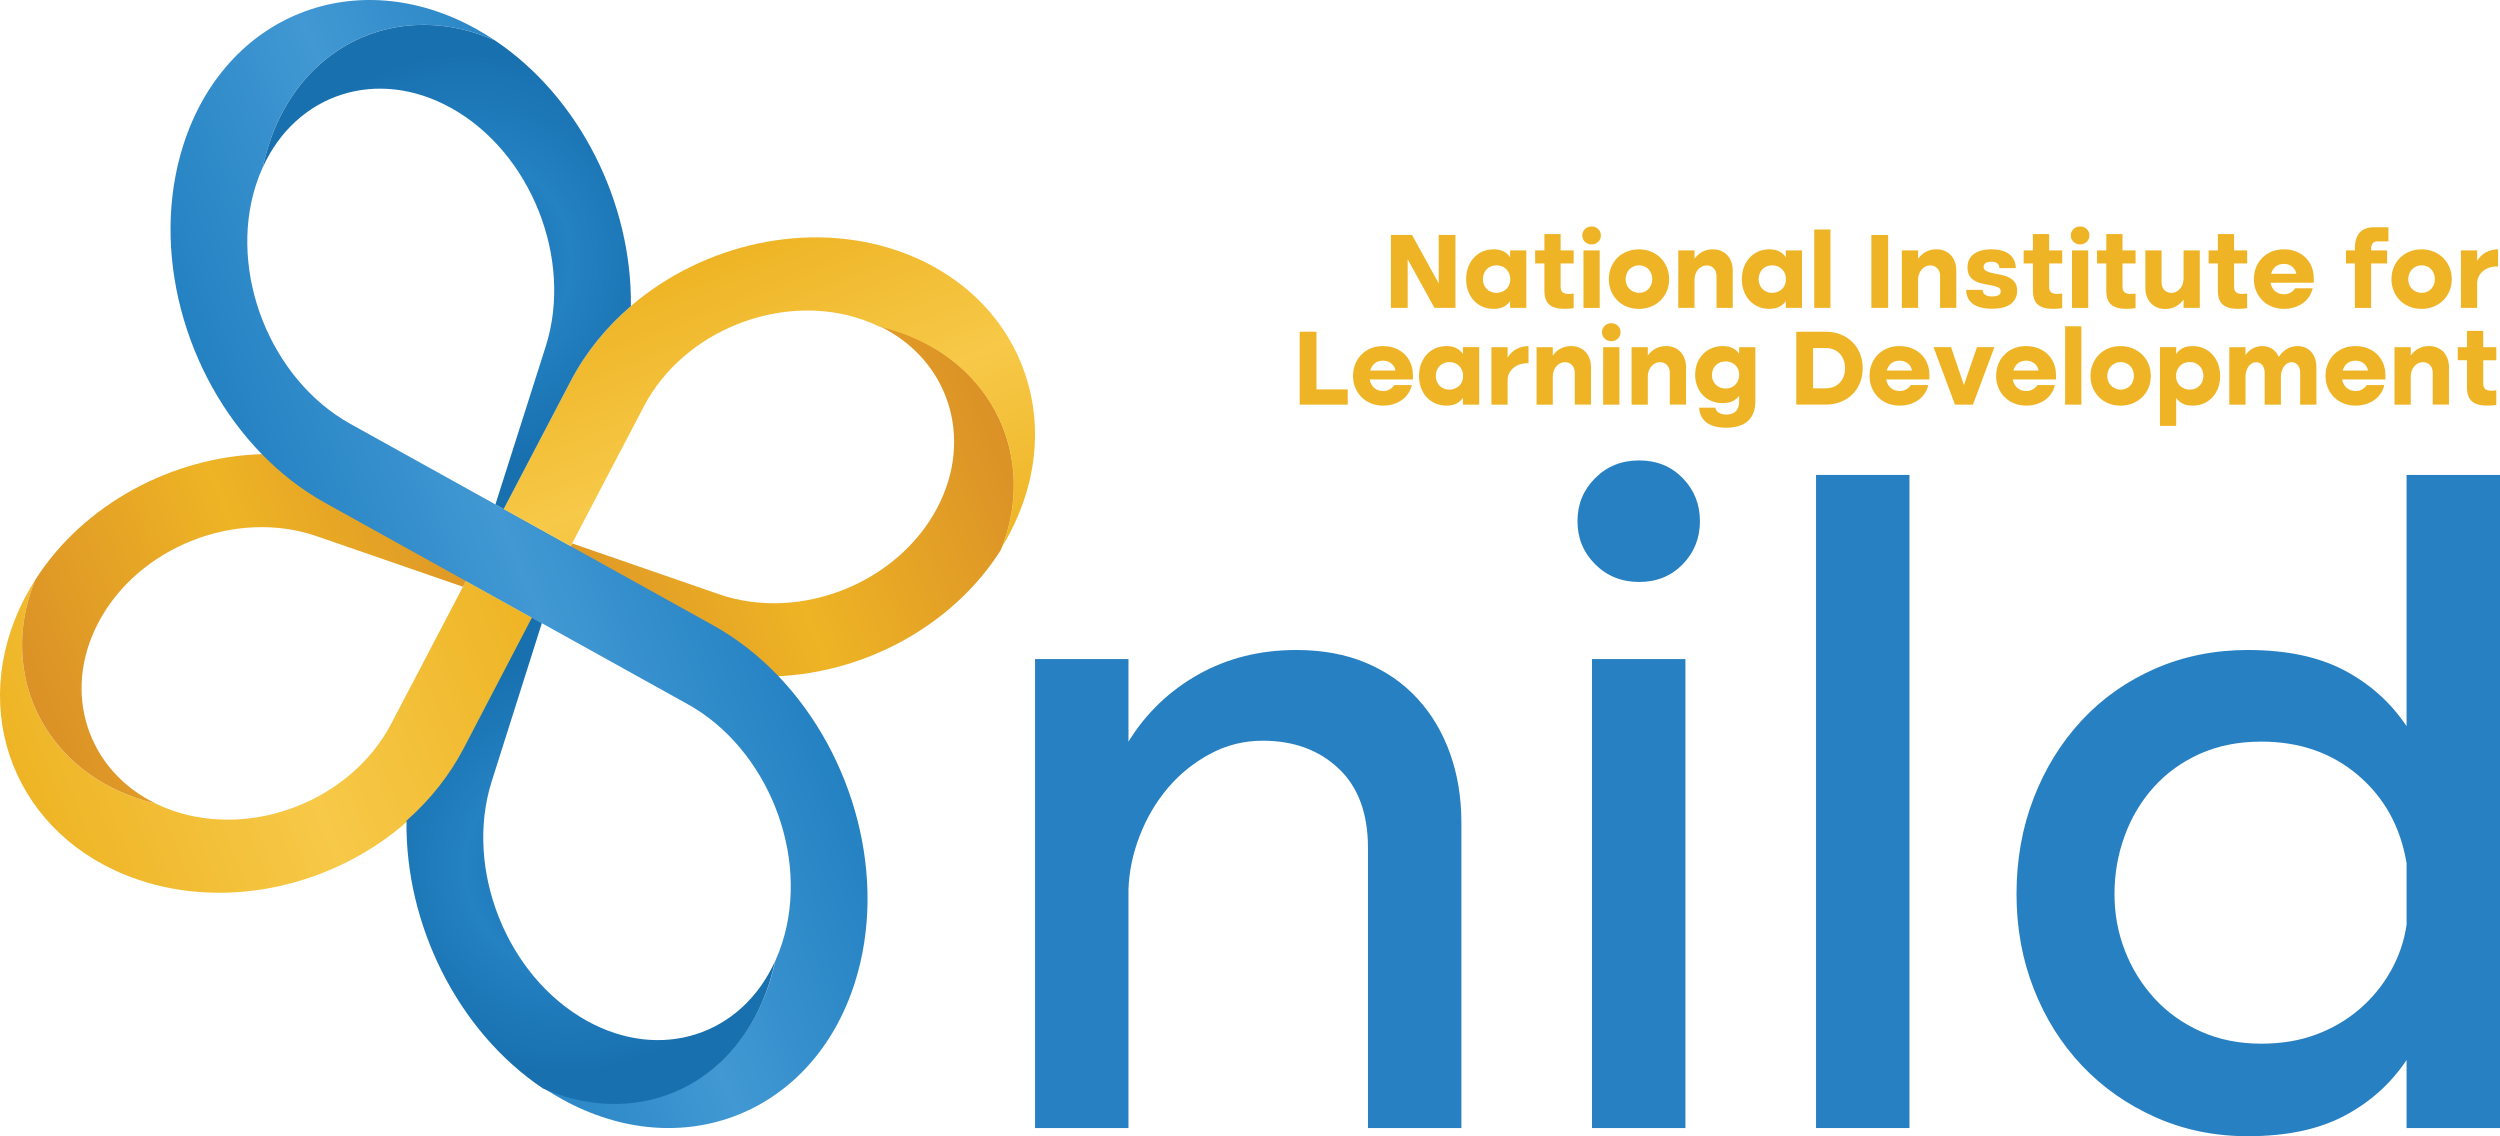 <svg xmlns="http://www.w3.org/2000/svg" xmlns:xlink="http://www.w3.org/1999/xlink" id="uuid-f920378a-4354-473d-bf9f-f4cc45c9637c" data-name="uuid-ca20d7bf-ca2d-4b9b-9cca-e1edbe7d468d" viewBox="0 0 1653.62 751.54"><defs><style>      .uuid-df72c531-667d-4499-8b6f-79cbe716153e {        fill: url(#uuid-ec5bdfa1-2a01-4028-959a-fded50dfe400);      }      .uuid-a747e835-46b8-4608-9cca-8b1cc7e49f22 {        fill: url(#uuid-88ae7887-4486-4e3b-afd1-4a0753294d24);      }      .uuid-a2ac9fad-31c2-4964-9efe-b4d9bc78c09d {        fill: url(#uuid-500f6683-bbc6-44dd-a4c0-487400c52566);      }      .uuid-5026d746-2d89-4dc9-b636-a0d1a58c2ef6 {        fill: url(#uuid-017efacf-a745-45ed-b9aa-e6b435757203);      }      .uuid-b28d11db-1c93-4e2d-83e9-7009e868d3e7 {        fill: #2780c2;      }      .uuid-486154e3-92a6-486d-a086-794175350ff2 {        fill: url(#uuid-e47549ff-cb81-47c4-867a-1e5b5d2d4201);      }      .uuid-c6e5fc2e-fee2-4120-959c-43974e1ae482 {        fill: url(#uuid-ac2c65ab-a3b7-4413-819f-79a6e97622da);      }      .uuid-001273cb-b4f1-4863-a5d5-1e40a7fa3ed4 {        fill: url(#uuid-42242b07-b51b-4794-b857-e55e5e99c2fd);      }      .uuid-f2b923aa-b9f6-4bfe-9323-c8cd51b1e0b1 {        fill: #efb425;      }      .uuid-ae8ed9f7-ca2b-4827-a962-ce39d238fe35 {        fill: url(#uuid-21ad2a3f-c073-4848-8afd-8a4d81853d50);      }      .uuid-04052dfb-0bff-4517-8abd-ca91ebdd48f8 {        fill: url(#uuid-047341c1-55f7-4e09-a5ff-b0a8877b048a);      }      .uuid-955f4c77-75ec-4627-9bc8-590c79475f94 {        fill: url(#uuid-8bd7709a-47c7-4c41-b6d6-7cfecc32a2e9);      }    </style><linearGradient id="uuid-017efacf-a745-45ed-b9aa-e6b435757203" x1="-4.67" y1="510.43" x2="350.73" y2="510.43" gradientTransform="translate(207.51 994.27) rotate(-21.65) scale(1 -1)" gradientUnits="userSpaceOnUse"><stop offset="0" stop-color="#eeb425"></stop><stop offset=".5" stop-color="#f7c948"></stop><stop offset="1" stop-color="#eeb425"></stop></linearGradient><linearGradient id="uuid-500f6683-bbc6-44dd-a4c0-487400c52566" x1="53.13" y1="633.53" x2="53.13" y2="635.58" gradientTransform="translate(207.51 994.27) rotate(-21.65) scale(1 -1)" gradientUnits="userSpaceOnUse"><stop offset="0" stop-color="#eeb425"></stop><stop offset=".5" stop-color="#f7c948"></stop><stop offset="1" stop-color="#eeb425"></stop></linearGradient><linearGradient id="uuid-21ad2a3f-c073-4848-8afd-8a4d81853d50" x1="355.06" y1="490.56" x2="355.06" y2="564.85" gradientTransform="translate(207.51 994.27) rotate(-21.65) scale(1 -1)" gradientUnits="userSpaceOnUse"><stop offset="0" stop-color="#eeb425"></stop><stop offset=".5" stop-color="#f7c948"></stop><stop offset="1" stop-color="#eeb425"></stop></linearGradient><linearGradient id="uuid-ec5bdfa1-2a01-4028-959a-fded50dfe400" x1="665.94" y1="418.38" x2="665.94" y2="576.89" gradientTransform="translate(207.51 994.27) rotate(-21.65) scale(1 -1)" gradientUnits="userSpaceOnUse"><stop offset="0" stop-color="#eeb425"></stop><stop offset=".5" stop-color="#f7c948"></stop><stop offset="1" stop-color="#eeb425"></stop></linearGradient><linearGradient id="uuid-88ae7887-4486-4e3b-afd1-4a0753294d24" x1="22.72" y1="568.58" x2="354.22" y2="568.58" gradientTransform="translate(207.51 994.27) rotate(-21.65) scale(1 -1)" gradientUnits="userSpaceOnUse"><stop offset="0" stop-color="#db9126"></stop><stop offset=".5" stop-color="#eeb425"></stop><stop offset="1" stop-color="#db9126"></stop></linearGradient><linearGradient id="uuid-42242b07-b51b-4794-b857-e55e5e99c2fd" x1="354.23" y1="485.26" x2="686.16" y2="485.26" gradientTransform="translate(207.51 994.27) rotate(-21.65) scale(1 -1)" gradientUnits="userSpaceOnUse"><stop offset="0" stop-color="#db9126"></stop><stop offset=".5" stop-color="#eeb425"></stop><stop offset="1" stop-color="#db9126"></stop></linearGradient><linearGradient id="uuid-047341c1-55f7-4e09-a5ff-b0a8877b048a" x1="208.08" y1="527.27" x2="502.73" y2="527.27" gradientTransform="translate(207.51 994.27) rotate(-21.65) scale(1 -1)" gradientUnits="userSpaceOnUse"><stop offset="0" stop-color="#2481c2"></stop><stop offset=".5" stop-color="#4198d3"></stop><stop offset="1" stop-color="#2481c2"></stop></linearGradient><linearGradient id="uuid-e47549ff-cb81-47c4-867a-1e5b5d2d4201" x1="536.26" y1="420.28" x2="536.26" y2="668.69" gradientTransform="translate(207.51 994.27) rotate(-21.65) scale(1 -1)" gradientUnits="userSpaceOnUse"><stop offset="0" stop-color="#eeb425"></stop><stop offset=".5" stop-color="#f7c948"></stop><stop offset="1" stop-color="#eeb425"></stop></linearGradient><radialGradient id="uuid-ac2c65ab-a3b7-4413-819f-79a6e97622da" cx="398.67" cy="727.11" fx="398.67" fy="727.11" r="136.32" gradientTransform="translate(207.51 994.27) rotate(-21.65) scale(1 -1)" gradientUnits="userSpaceOnUse"><stop offset="0" stop-color="#1870af"></stop><stop offset=".5" stop-color="#2481c2"></stop><stop offset="1" stop-color="#1870af"></stop></radialGradient><radialGradient id="uuid-8bd7709a-47c7-4c41-b6d6-7cfecc32a2e9" cx="311.78" cy="327.49" fx="311.78" fy="327.49" r="136.61" gradientTransform="translate(206.65 992.13) rotate(-21.65) scale(1 -1)" gradientUnits="userSpaceOnUse"><stop offset="0" stop-color="#1870af"></stop><stop offset=".5" stop-color="#2481c2"></stop><stop offset="1" stop-color="#1870af"></stop></radialGradient></defs><g><g><path class="uuid-5026d746-2d89-4dc9-b636-a0d1a58c2ef6" d="m352.51,408.92l-.28.53-45.13,86.16c-9.57,18.28-22.57,34.39-37.93,47.9-47.69,42.02-118.06,58.99-178.66,38.06-80.11-27.67-113.29-111.27-73.96-186.34,2.08-3.98,4.33-7.85,6.73-11.62-.35.86-.69,1.73-1.02,2.59-22.46,58.79,5.78,120.2,67.8,141.63,4.34,1.5,8.74,2.76,13.17,3.81,3.51,1.71,7.2,3.22,11.04,4.56,53.41,18.44,118.17-7.27,144.4-57.31l47.54-90.77,2-3.78,44.3,24.59h0Z"></path><path class="uuid-a2ac9fad-31c2-4964-9efe-b4d9bc78c09d" d="m23.28,383.6s0-.01.02-.03c-.35.87-.7,1.74-1.04,2.62.33-.86.67-1.73,1.02-2.59Z"></path><polygon class="uuid-ae8ed9f7-ca2b-4827-a962-ce39d238fe35" points="375.6 360.25 377.45 361.28 352.51 408.92 308.21 384.32 329.99 342.72 333.15 336.68 333.16 336.68 362.11 352.75 375.6 360.25"></polygon><path class="uuid-df72c531-667d-4499-8b6f-79cbe716153e" d="m663.01,361.3c-.54.9-1.1,1.8-1.67,2.7,24.29-59.51-3.73-122.32-66.49-144.15.08.02.17.05.26.08,61.94,21.4,90.18,82.64,67.9,141.37h0Z"></path></g><path class="uuid-a747e835-46b8-4608-9cca-8b1cc7e49f22" d="m329.99,342.72l-21.79,41.59-1.98,3.79-96.85-33.46c-53.4-18.44-118.17,7.27-144.38,57.3-24.33,46.45-7.04,97.79,38.26,119.68-4.44-1.05-8.84-2.31-13.17-3.81C28.04,506.39-.2,444.98,22.26,386.19c.33-.86.67-1.73,1.02-2.59.23-.57.24-.58.02-.03h0c31.94-50.17,90.67-81.37,149.92-83.18,15.8-.49,31.64,1.11,47.01,5.01,4.34,1.11,8.64,2.39,12.91,3.86l96.85,33.46Z"></path><path class="uuid-001273cb-b4f1-4863-a5d5-1e40a7fa3ed4" d="m662.94,361.23c-.36.96-.74,1.92-1.13,2.88-31.44,49.44-88.86,80.49-147.2,83.2h0c-16.79.79-33.66-.78-50-4.94-4.34-1.11-8.65-2.39-12.92-3.88l-97-33.56,22.79-43.55,1.01-1.93,97,33.57c53.49,18.51,118.35-7.23,144.58-57.38,24.34-46.53,7.01-97.99-38.36-119.94,4.34,1.02,8.61,2.26,12.83,3.7.04,0,.06.02.1.04.08.02.17.05.26.08,62.04,21.47,90.34,82.86,68.05,141.71h-.01Z"></path><path class="uuid-04052dfb-0bff-4517-8abd-ca91ebdd48f8" d="m565.4,650.09c-27.52,86.44-114.44,120.94-193.75,76.9-3.23-1.8-6.39-3.69-9.51-5.68-.94-.61-1.88-1.22-2.82-1.84,62.83,27.47,128.18-1.93,149.8-69.86.31-.97.6-1.95.89-2.94,1.11-3.73,2.07-7.49,2.87-11.29,1.72-3.77,3.24-7.74,4.56-11.89,18.36-57.63-9.73-128.39-62.61-157.74l-102.34-56.82-44.3-24.59h-.01l-93.05-51.67c-15.47-8.59-29.52-19.55-41.93-32.26-51.16-52.45-74.13-134.78-51.98-204.35C148.77,9.61,235.68-24.88,314.99,19.15c4.2,2.35,8.3,4.85,12.29,7.52q2.66,1.78.03.02c-.91-.4-1.83-.79-2.76-1.18-1.84-.76-3.68-1.47-5.53-2.12-.93-.33-1.85-.65-2.77-.96-1.28-.43-2.55-.83-3.83-1.19-.57-.18-1.14-.34-1.69-.49-.8-.23-1.6-.45-2.4-.65-.66-.17-1.32-.34-1.98-.49-.24-.06-.48-.11-.7-.16-.56-.13-1.13-.26-1.68-.38-.66-.15-1.32-.29-1.98-.41-.67-.14-1.35-.27-2.03-.39-.84-.16-1.67-.31-2.51-.44-.49-.07-1-.15-1.49-.21-.44-.07-.87-.14-1.3-.19-.4-.06-.8-.1-1.2-.15-.51-.07-1.02-.12-1.52-.18-.44-.05-.89-.09-1.32-.13-.46-.05-.93-.09-1.38-.12-.53-.06-1.05-.1-1.57-.12-.22-.03-.44-.04-.66-.05-.76-.05-1.52-.1-2.28-.12-.12-.02-.24-.02-.35-.02-.63-.03-1.24-.04-1.86-.06-.36,0-.72-.02-1.06-.02-.61,0-1.2-.02-1.8,0-.22,0-.44,0-.65.01-.64,0-1.25.01-1.87.03-.3,0-.59,0-.88.03-.58.02-1.17.04-1.74.08-.29,0-.57.02-.85.05-.53.03-1.04.06-1.56.1-.43.03-.87.06-1.29.11-.48.03-.95.08-1.42.13-.38.03-.77.07-1.15.12-.43.04-.85.09-1.27.15-.51.06-1.01.13-1.52.21-.36.05-.71.1-1.07.15-.4.06-.79.12-1.18.19-.55.09-1.09.18-1.63.27-.16.03-.32.06-.47.09-.66.12-1.32.25-1.98.39-.75.15-1.49.31-2.23.49-.52.11-1.03.23-1.54.37-.42.09-.82.2-1.24.31-.73.18-1.47.39-2.2.59-.68.18-1.34.38-2.01.59-.41.12-.82.25-1.22.38-1.42.44-2.82.92-4.21,1.43-1.49.56-2.98,1.14-4.45,1.75-.43.18-.86.37-1.29.57-.26.1-.5.22-.76.33-2.49,1.12-4.96,2.34-7.36,3.66-.46.26-.91.5-1.36.77-.59.33-1.18.67-1.76,1.02-2.97,1.77-5.86,3.7-8.67,5.79-.76.57-1.52,1.15-2.28,1.74-.82.64-1.63,1.3-2.44,1.97-.75.63-1.5,1.27-2.24,1.92,0,.02-.04.04-.05.05-.75.65-1.48,1.33-2.22,2.01,0,0-.02.03-.03.03-.74.69-1.47,1.39-2.19,2.11-.37.37-.73.73-1.09,1.1-.71.73-1.42,1.48-2.12,2.23-.58.63-1.15,1.27-1.73,1.91-.54.61-1.08,1.24-1.61,1.86-.54.62-1.06,1.26-1.58,1.91-.38.47-.76.95-1.14,1.43-.17.21-.32.41-.48.63-.49.61-.96,1.24-1.43,1.88-1.79,2.41-3.49,4.92-5.11,7.53-.29.45-.57.9-.84,1.37-.66,1.07-1.29,2.16-1.92,3.27-.37.65-.74,1.31-1.1,1.97-1.32,2.45-2.57,4.96-3.75,7.55-.37.8-.74,1.62-1.09,2.43-.35.78-.68,1.57-1,2.38-.32.78-.64,1.58-.96,2.38-.06.15-.13.31-.18.47-.25.65-.49,1.3-.74,1.96-.7,1.9-1.37,3.85-2,5.82-.74,2.34-1.43,4.7-2.06,7.07-.31,1.19-.62,2.38-.9,3.57s-.56,2.38-.8,3.59c-1.72,3.78-3.24,7.75-4.57,11.91-18.35,57.62,9.73,128.37,62.6,157.73l101.37,56.28,28.95,16.07,13.5,7.5,1.85,1.03.5.28,93.55,51.93c16.07,8.92,30.62,20.4,43.37,33.74h0c50.15,52.51,72.47,133.94,50.53,202.85h0Z"></path><path class="uuid-486154e3-92a6-486d-a086-794175350ff2" d="m668.08,352.33c-1.59,3.05-3.28,6.04-5.07,8.96,22.28-58.73-5.96-119.97-67.9-141.37-.09-.03-.17-.06-.26-.08-.04-.02-.06-.03-.1-.04-.06-.03-.13-.05-.18-.07-4.34-1.5-8.74-2.76-13.17-3.81-3.5-1.7-7.2-3.22-11.04-4.55-53.41-18.45-118.18,7.26-144.4,57.31l-48.5,92.59-1.85-1.03-13.5-7.5-28.94-16.08,44.37-84.73c9.95-19,23.61-35.66,39.75-49.5,47.65-40.85,117.01-57.13,176.83-36.46,80.11,27.67,113.29,111.27,73.96,186.34v.02Z"></path><path class="uuid-c6e5fc2e-fee2-4120-959c-43974e1ae482" d="m417.29,202.46c-16.15,13.83-29.8,30.49-39.75,49.5l-44.37,84.73h0l-5.48-3.05,33.28-104.5c18.35-57.62-9.74-128.38-62.6-157.73-49.07-27.24-102.5-9.4-124.6,39.36.26-1.2.52-2.4.8-3.59.28-1.2.58-2.38.9-3.57.63-2.37,1.32-4.73,2.06-7.07.63-1.97,1.3-3.91,2-5.82.25-.66.49-1.31.74-1.96.05-.16.12-.32.18-.47.32-.8.64-1.6.96-2.38.33-.81.66-1.6,1-2.38.35-.82.72-1.63,1.09-2.43,1.18-2.59,2.43-5.1,3.75-7.55.36-.66.72-1.32,1.1-1.97.63-1.11,1.26-2.2,1.92-3.27.28-.47.56-.92.84-1.37,1.62-2.61,3.33-5.12,5.11-7.53.47-.64.94-1.27,1.43-1.88.16-.22.31-.43.48-.63.38-.48.76-.96,1.14-1.43.52-.65,1.04-1.28,1.58-1.91.53-.63,1.06-1.25,1.61-1.86.57-.65,1.15-1.28,1.73-1.91.7-.75,1.41-1.49,2.12-2.23.36-.37.72-.73,1.09-1.1.72-.71,1.45-1.41,2.19-2.11,0,0,.02-.02.03-.03.73-.68,1.47-1.35,2.22-2.01,0-.02.04-.04.05-.05.74-.65,1.49-1.29,2.24-1.92.8-.66,1.61-1.33,2.44-1.97.76-.59,1.51-1.17,2.28-1.74,2.81-2.08,5.7-4.02,8.67-5.79.58-.35,1.17-.69,1.76-1.02.45-.27.91-.51,1.36-.77,2.4-1.32,4.86-2.54,7.36-3.66.25-.12.51-.23.76-.33.43-.19.86-.38,1.29-.57,1.47-.61,2.96-1.2,4.45-1.75,1.39-.51,2.79-.99,4.21-1.43.4-.13.8-.25,1.22-.38.67-.21,1.34-.41,2.01-.59.73-.2,1.46-.41,2.2-.59.42-.11.83-.22,1.24-.31.51-.14,1.02-.25,1.54-.37.74-.17,1.48-.34,2.23-.49.65-.14,1.32-.26,1.98-.39.15-.03.31-.06.47-.09.54-.1,1.09-.18,1.63-.27.39-.07.79-.13,1.18-.19.35-.05.71-.11,1.07-.15.51-.07,1.01-.14,1.52-.21.42-.06.84-.11,1.27-.15.38-.05.76-.09,1.15-.12.47-.06.94-.1,1.42-.13.42-.05.85-.08,1.29-.11.52-.05,1.03-.08,1.56-.1.28-.03.56-.04.85-.05.58-.04,1.16-.06,1.74-.08.29-.02.58-.03.88-.03.62-.02,1.23-.04,1.87-.03.21,0,.44-.01.65-.01.6-.01,1.19,0,1.8,0,.35,0,.7.01,1.06.02.62.01,1.24.03,1.86.06.12,0,.23,0,.35.02.76.02,1.52.06,2.28.12.22,0,.44.02.66.05.52.02,1.05.06,1.57.12.46.03.92.07,1.38.12.44.04.88.08,1.32.13.51.06,1.01.11,1.52.18.4.05.8.09,1.2.15.43.06.87.12,1.3.19.5.06,1,.14,1.49.21.84.13,1.67.27,2.51.44.67.11,1.34.24,2.03.39.66.12,1.32.26,1.98.41.55.11,1.12.24,1.68.38.22.05.46.11.7.16.66.16,1.32.32,1.98.49.8.2,1.6.42,2.4.65.57.15,1.13.32,1.69.49,1.27.37,2.55.76,3.83,1.19.93.3,1.85.62,2.77.96,1.85.65,3.69,1.36,5.53,2.12.91.37,1.82.76,2.73,1.15.61.26.62.27.03.02h0c56.28,37.7,90.8,107.69,89.98,175.77h-.02Z"></path><path class="uuid-955f4c77-75ec-4627-9bc8-590c79475f94" d="m512.64,635.8c-.75,3.61-1.64,7.19-2.67,10.73-.29.99-.58,1.97-.89,2.94-.05.19-.11.39-.18.59-21.23,67-84.85,96.55-146.8,71.15-1-.41-2-.84-3-1.27-56.56-38-91.22-108.62-90.21-177.12,15.34-13.53,28.33-29.67,37.89-47.99l45.06-86.34,6.57,3.66-33.19,104.75c-18.29,57.76,9.88,128.75,62.8,158.23,49.12,27.37,102.55,9.54,124.61-39.33h.01Z"></path></g><g><path class="uuid-b28d11db-1c93-4e2d-83e9-7009e868d3e7" d="m684.63,435.94h61.8v54.6c11.6-18.8,27-33.6,46.2-44.4s40.8-16.2,64.8-16.2c17.19,0,32.49,2.8,45.9,8.4,13.4,5.61,24.8,13.5,34.2,23.7,9.39,10.2,16.59,22.3,21.6,36.3,5,14.01,7.5,29.2,7.5,45.6v202.2h-61.8v-185.4c0-22.8-6.51-40.29-19.5-52.5-13-12.2-29.7-18.3-50.1-18.3-12.4,0-24,2.91-34.8,8.7-10.8,5.8-20.1,13.3-27.9,22.5-7.8,9.21-14.01,19.71-18.6,31.5-4.6,11.8-7.11,23.7-7.5,35.7v157.8h-61.8v-310.2h0Z"></path><path class="uuid-b28d11db-1c93-4e2d-83e9-7009e868d3e7" d="m1043.42,344.74c0-11.19,3.9-20.7,11.7-28.5,7.8-7.8,17.49-11.7,29.1-11.7s21.2,3.9,28.8,11.7c7.59,7.8,11.4,17.31,11.4,28.5s-3.81,20.7-11.4,28.5c-7.6,7.8-17.2,11.7-28.8,11.7s-21.3-3.9-29.1-11.7c-7.8-7.8-11.7-17.3-11.7-28.5Zm9.6,91.2h61.8v310.2h-61.8v-310.2Z"></path><path class="uuid-b28d11db-1c93-4e2d-83e9-7009e868d3e7" d="m1201.22,314.14h61.8v432h-61.8v-432Z"></path><path class="uuid-b28d11db-1c93-4e2d-83e9-7009e868d3e7" d="m1333.82,591.34c0-22.8,3.8-44,11.4-63.6,7.59-19.59,18.2-36.69,31.8-51.3,13.59-14.6,29.79-26,48.6-34.2,18.8-8.19,39.2-12.3,61.2-12.3,25.59,0,46.89,4.5,63.9,13.5,17,9,30.69,21.3,41.1,36.9v-166.2h61.8v432h-61.8v-45c-10.41,15.6-24.1,27.9-41.1,36.9-17.01,9-38.31,13.5-63.9,13.5-22,0-42.4-4.2-61.2-12.6-18.81-8.4-35.01-19.8-48.6-34.2-13.6-14.4-24.21-31.29-31.8-50.7-7.6-19.4-11.4-40.29-11.4-62.7h0Zm258-20.4c-4-24-14.7-43.4-32.1-58.2-17.4-14.79-38.7-22.2-63.9-22.2-15.21,0-28.8,2.7-40.8,8.1s-22.2,12.81-30.6,22.2c-8.4,9.4-14.8,20.2-19.2,32.4-4.41,12.21-6.6,24.9-6.6,38.1s2.3,25.71,6.9,37.5c4.59,11.8,11.1,22.3,19.5,31.5,8.4,9.21,18.6,16.5,30.6,21.9s25.4,8.1,40.2,8.1c13.2,0,25.2-2,36-6,10.8-3.99,20.4-9.6,28.8-16.8s15.3-15.6,20.7-25.2c5.4-9.6,8.9-19.8,10.5-30.6v-40.8Z"></path></g><g><path class="uuid-f2b923aa-b9f6-4bfe-9323-c8cd51b1e0b1" d="m920.02,155.41h13.97l17.64,32.04v-32.04h11.09v48.24h-13.9l-17.71-32.11v32.11h-11.09v-48.24h0Z"></path><path class="uuid-f2b923aa-b9f6-4bfe-9323-c8cd51b1e0b1" d="m1009.59,203.65h-10.73v-4.46c-1.11,1.58-2.53,2.83-4.28,3.74s-3.97,1.37-6.66,1.37-5.15-.49-7.38-1.48-4.14-2.34-5.72-4.07c-1.58-1.73-2.82-3.79-3.71-6.19-.89-2.4-1.33-5.02-1.33-7.85s.44-5.52,1.33-7.92,2.13-4.49,3.74-6.26c1.61-1.78,3.53-3.16,5.76-4.14s4.67-1.48,7.31-1.48,4.91.47,6.66,1.4c1.75.94,3.18,2.22,4.28,3.85v-4.54h10.73v38.02h0Zm-10.73-20.29c-.24-2.21-1.18-4.07-2.81-5.58s-3.7-2.27-6.19-2.27c-1.39,0-2.64.24-3.74.72s-2.05,1.14-2.84,1.98c-.79.84-1.39,1.83-1.8,2.95-.41,1.13-.61,2.32-.61,3.56s.22,2.35.65,3.46c.43,1.11,1.03,2.06,1.8,2.88s1.72,1.46,2.84,1.94c1.13.48,2.36.72,3.71.72,1.25,0,2.39-.2,3.42-.61,1.03-.41,1.94-.95,2.74-1.62.79-.67,1.43-1.49,1.91-2.45s.79-1.97.94-3.02v-2.66h-.02Z"></path><path class="uuid-f2b923aa-b9f6-4bfe-9323-c8cd51b1e0b1" d="m1032.27,154.84v10.8h8.64v8.64h-8.64v15.19c0,1.92.47,3.23,1.4,3.92.94.7,2.24,1.04,3.92,1.04.48,0,1-.02,1.55-.07s1.14-.12,1.76-.22v9.72c-2.21.29-4.27.43-6.19.43-4.37,0-7.66-.92-9.86-2.77-2.21-1.85-3.31-4.96-3.31-9.32v-17.93h-6.12v-8.64h6.12v-10.8h10.73,0Z"></path><path class="uuid-f2b923aa-b9f6-4bfe-9323-c8cd51b1e0b1" d="m1046.6,155.7c0-1.63.59-3.02,1.76-4.18,1.18-1.15,2.65-1.73,4.43-1.73s3.18.58,4.36,1.73c1.18,1.15,1.76,2.54,1.76,4.18s-.59,3.1-1.76,4.25c-1.18,1.15-2.63,1.73-4.36,1.73s-3.25-.58-4.43-1.73-1.76-2.57-1.76-4.25Zm.79,9.94h10.73v38.02h-10.73v-38.02Z"></path><path class="uuid-f2b923aa-b9f6-4bfe-9323-c8cd51b1e0b1" d="m1064.16,184.65c0-2.83.5-5.46,1.51-7.88s2.39-4.51,4.14-6.26,3.84-3.12,6.26-4.1c2.42-.98,5.08-1.48,7.96-1.48s5.53.49,7.96,1.48c2.42.98,4.54,2.36,6.34,4.14,1.8,1.78,3.2,3.86,4.21,6.26s1.51,5.02,1.51,7.85-.5,5.45-1.51,7.85c-1.01,2.4-2.41,4.48-4.21,6.23s-3.91,3.12-6.34,4.1c-2.42.98-5.08,1.48-7.96,1.48s-5.53-.49-7.96-1.48-4.51-2.35-6.26-4.1-3.13-3.83-4.14-6.23-1.51-5.01-1.51-7.85h0Zm11.09.06c0,1.2.22,2.35.65,3.46s1.04,2.06,1.84,2.88,1.74,1.46,2.84,1.94,2.3.72,3.6.72,2.48-.24,3.56-.72c1.08-.48,1.99-1.13,2.74-1.94.74-.82,1.33-1.78,1.76-2.88s.65-2.25.65-3.46-.21-2.44-.61-3.56c-.41-1.13-1-2.11-1.76-2.95-.77-.84-1.69-1.5-2.77-1.98-1.08-.48-2.27-.72-3.56-.72s-2.56.24-3.64.72-2.02,1.14-2.81,1.98-1.4,1.83-1.84,2.95c-.43,1.13-.65,2.32-.65,3.56h0Z"></path><path class="uuid-f2b923aa-b9f6-4bfe-9323-c8cd51b1e0b1" d="m1110.1,165.64h10.73v5.54c1.39-1.97,3.11-3.5,5.15-4.61,2.04-1.1,4.36-1.66,6.95-1.66,2.02,0,3.84.35,5.47,1.04,1.63.7,3.01,1.66,4.14,2.88s2,2.69,2.63,4.39c.62,1.7.94,3.59.94,5.65v24.77h-10.73v-21.02c0-2.16-.61-3.88-1.84-5.15-1.22-1.27-2.77-1.91-4.64-1.91-1.2,0-2.28.25-3.24.76-.96.5-1.8,1.18-2.52,2.02-.72.84-1.27,1.8-1.66,2.88-.38,1.08-.6,2.22-.65,3.42v19.01h-10.73v-38.02h0Z"></path><path class="uuid-f2b923aa-b9f6-4bfe-9323-c8cd51b1e0b1" d="m1191.96,203.65h-10.73v-4.46c-1.11,1.58-2.53,2.83-4.28,3.74s-3.97,1.37-6.66,1.37-5.15-.49-7.38-1.48-4.14-2.34-5.72-4.07c-1.58-1.73-2.82-3.79-3.71-6.19-.89-2.4-1.33-5.02-1.33-7.85s.44-5.52,1.33-7.92,2.13-4.49,3.74-6.26c1.61-1.78,3.53-3.16,5.76-4.14s4.67-1.48,7.31-1.48,4.91.47,6.66,1.4c1.75.94,3.18,2.22,4.28,3.85v-4.54h10.73v38.02h0Zm-10.73-20.29c-.24-2.21-1.18-4.07-2.81-5.58s-3.7-2.27-6.19-2.27c-1.39,0-2.64.24-3.74.72s-2.05,1.14-2.84,1.98c-.79.84-1.39,1.83-1.8,2.95-.41,1.13-.61,2.32-.61,3.56s.22,2.35.65,3.46,1.03,2.06,1.8,2.88,1.72,1.46,2.84,1.94c1.13.48,2.36.72,3.71.72,1.25,0,2.39-.2,3.42-.61s1.94-.95,2.74-1.62c.79-.67,1.43-1.49,1.91-2.45s.79-1.97.94-3.02v-2.66h-.02Z"></path><path class="uuid-f2b923aa-b9f6-4bfe-9323-c8cd51b1e0b1" d="m1200.03,151.81h10.73v51.84h-10.73v-51.84Z"></path><path class="uuid-f2b923aa-b9f6-4bfe-9323-c8cd51b1e0b1" d="m1237.82,155.41h11.09v48.24h-11.09v-48.24Z"></path><path class="uuid-f2b923aa-b9f6-4bfe-9323-c8cd51b1e0b1" d="m1257.98,165.64h10.73v5.54c1.39-1.97,3.11-3.5,5.15-4.61,2.04-1.1,4.36-1.66,6.95-1.66,2.02,0,3.84.35,5.47,1.04,1.63.7,3.01,1.66,4.14,2.88s2,2.69,2.63,4.39c.62,1.7.94,3.59.94,5.65v24.77h-10.73v-21.02c0-2.16-.61-3.88-1.84-5.15-1.22-1.27-2.77-1.91-4.64-1.91-1.2,0-2.28.25-3.24.76-.96.5-1.8,1.18-2.52,2.02s-1.27,1.8-1.66,2.88c-.38,1.08-.6,2.22-.65,3.42v19.01h-10.73v-38.02h0Z"></path><path class="uuid-f2b923aa-b9f6-4bfe-9323-c8cd51b1e0b1" d="m1301.4,176.94c0-3.84,1.38-6.8,4.14-8.89s6.66-3.13,11.7-3.13,9.2,1.11,11.92,3.31c2.71,2.21,4.12,5.26,4.21,9.14h-10.87c-.1-2.83-1.83-4.25-5.18-4.25s-5.26,1.13-5.26,3.38c0,1.2.55,2.1,1.66,2.7,1.1.6,2.47,1.08,4.1,1.44s3.41.71,5.33,1.04c1.92.34,3.7.89,5.33,1.66s3,1.85,4.1,3.24,1.66,3.31,1.66,5.76c0,3.65-1.38,6.54-4.14,8.68s-6.92,3.2-12.49,3.2-10.04-1.12-12.85-3.35c-2.81-2.23-4.21-5.27-4.21-9.11h10.8c.24,2.88,2.33,4.32,6.26,4.32s5.76-1.13,5.76-3.38c0-1.2-.54-2.06-1.62-2.59s-2.44-.95-4.07-1.26-3.4-.64-5.29-.97c-1.9-.34-3.66-.89-5.29-1.66s-2.99-1.87-4.07-3.31-1.62-3.43-1.62-5.98h-.01Z"></path><path class="uuid-f2b923aa-b9f6-4bfe-9323-c8cd51b1e0b1" d="m1355.4,154.84v10.8h8.64v8.64h-8.64v15.19c0,1.92.47,3.23,1.4,3.92.94.7,2.24,1.04,3.92,1.04.48,0,1-.02,1.55-.07s1.14-.12,1.76-.22v9.72c-2.21.29-4.27.43-6.19.43-4.37,0-7.66-.92-9.86-2.77-2.21-1.85-3.31-4.96-3.31-9.32v-17.93h-6.12v-8.64h6.12v-10.8h10.73,0Z"></path><path class="uuid-f2b923aa-b9f6-4bfe-9323-c8cd51b1e0b1" d="m1369.73,155.7c0-1.63.59-3.02,1.76-4.18,1.18-1.15,2.65-1.73,4.43-1.73s3.18.58,4.36,1.73c1.18,1.15,1.76,2.54,1.76,4.18s-.59,3.1-1.76,4.25c-1.18,1.15-2.63,1.73-4.36,1.73s-3.25-.58-4.43-1.73-1.76-2.57-1.76-4.25Zm.79,9.94h10.73v38.02h-10.73v-38.02Z"></path><path class="uuid-f2b923aa-b9f6-4bfe-9323-c8cd51b1e0b1" d="m1403.93,154.84v10.8h8.64v8.64h-8.64v15.19c0,1.92.47,3.23,1.4,3.92.94.7,2.24,1.04,3.92,1.04.48,0,1-.02,1.55-.07s1.14-.12,1.76-.22v9.72c-2.21.29-4.27.43-6.19.43-4.37,0-7.66-.92-9.86-2.77-2.21-1.85-3.31-4.96-3.31-9.32v-17.93h-6.12v-8.64h6.12v-10.8h10.73,0Z"></path><path class="uuid-f2b923aa-b9f6-4bfe-9323-c8cd51b1e0b1" d="m1455.05,203.65h-10.73v-5.47c-1.39,1.92-3.11,3.43-5.15,4.54-2.04,1.1-4.36,1.66-6.95,1.66-2.02,0-3.84-.35-5.47-1.04-1.63-.7-3.01-1.66-4.14-2.88s-2-2.69-2.63-4.39c-.62-1.7-.94-3.56-.94-5.58v-24.84h10.73v21.02c0,2.21.61,3.94,1.84,5.18,1.22,1.25,2.77,1.87,4.64,1.87,1.2,0,2.28-.25,3.24-.76.96-.5,1.8-1.17,2.52-2.02.72-.84,1.27-1.8,1.66-2.88.38-1.08.6-2.22.65-3.42v-19.01h10.73v38.02h0Z"></path><path class="uuid-f2b923aa-b9f6-4bfe-9323-c8cd51b1e0b1" d="m1477.73,154.84v10.8h8.64v8.64h-8.64v15.19c0,1.92.47,3.23,1.4,3.92.94.7,2.24,1.04,3.92,1.04.48,0,1-.02,1.55-.07s1.14-.12,1.76-.22v9.72c-2.21.29-4.27.43-6.19.43-4.37,0-7.66-.92-9.86-2.77-2.21-1.85-3.31-4.96-3.31-9.32v-17.93h-6.12v-8.64h6.12v-10.8h10.73,0Z"></path><path class="uuid-f2b923aa-b9f6-4bfe-9323-c8cd51b1e0b1" d="m1501.85,187.02c.38,2.26,1.37,4.09,2.95,5.51s3.62,2.12,6.12,2.12c1.54,0,2.95-.38,4.25-1.15,1.3-.77,2.28-1.7,2.95-2.81h11.59c-.48,2.06-1.29,3.94-2.41,5.62-1.13,1.68-2.52,3.11-4.18,4.28-1.66,1.18-3.53,2.09-5.62,2.74-2.09.65-4.36.97-6.8.97-2.88,0-5.53-.49-7.96-1.48s-4.51-2.35-6.26-4.1-3.13-3.83-4.14-6.23-1.51-5.01-1.51-7.85.49-5.46,1.48-7.88c.98-2.42,2.35-4.51,4.1-6.26s3.83-3.12,6.23-4.1c2.4-.98,5.04-1.48,7.92-1.48,2.69,0,5.17.4,7.45,1.19,2.28.79,4.28,1.92,6.01,3.38s3.13,3.22,4.21,5.26,1.76,4.28,2.05,6.73c.1,1.1.16,2.06.18,2.88s.01,1.7-.04,2.66h-28.58.01Zm17.06-5.9c-.34-1.92-1.25-3.49-2.74-4.72-1.49-1.22-3.31-1.84-5.47-1.84s-4.1.6-5.54,1.8c-1.44,1.2-2.42,2.78-2.95,4.75h16.7Z"></path><path class="uuid-f2b923aa-b9f6-4bfe-9323-c8cd51b1e0b1" d="m1579.82,150.3v9.36h-7.27c-2.78,0-4.18,1.68-4.18,5.04v.94h10.58v8.64h-10.58v29.38h-10.73v-29.38h-5.9v-8.64h5.9v-1.3c0-4.66,1.07-8.16,3.2-10.51,2.13-2.35,5.32-3.53,9.54-3.53h9.44Z"></path><path class="uuid-f2b923aa-b9f6-4bfe-9323-c8cd51b1e0b1" d="m1581.83,184.65c0-2.83.5-5.46,1.51-7.88s2.39-4.51,4.14-6.26,3.84-3.12,6.26-4.1c2.42-.98,5.08-1.48,7.96-1.48s5.53.49,7.96,1.48c2.42.98,4.54,2.36,6.34,4.14,1.8,1.78,3.2,3.86,4.21,6.26s1.51,5.02,1.51,7.85-.5,5.45-1.51,7.85c-1.01,2.4-2.41,4.48-4.21,6.23-1.8,1.75-3.91,3.12-6.34,4.1s-5.08,1.48-7.96,1.48-5.53-.49-7.96-1.48-4.51-2.35-6.26-4.1-3.13-3.83-4.14-6.23-1.51-5.01-1.51-7.85h0Zm11.09.06c0,1.2.22,2.35.65,3.46s1.04,2.06,1.84,2.88,1.74,1.46,2.84,1.94,2.3.72,3.6.72,2.48-.24,3.56-.72c1.08-.48,1.99-1.13,2.74-1.94.74-.82,1.33-1.78,1.76-2.88s.65-2.25.65-3.46-.21-2.44-.61-3.56c-.41-1.13-1-2.11-1.76-2.95-.77-.84-1.69-1.5-2.77-1.98-1.08-.48-2.27-.72-3.56-.72s-2.56.24-3.64.72-2.02,1.14-2.81,1.98-1.4,1.83-1.84,2.95c-.43,1.13-.65,2.32-.65,3.56h0Z"></path><path class="uuid-f2b923aa-b9f6-4bfe-9323-c8cd51b1e0b1" d="m1627.77,165.64h10.73v6.84c1.58-2.54,3.59-4.44,6.01-5.69s5.03-1.87,7.81-1.87v11.3c-1.73-.05-3.4.14-5,.58-1.61.43-3.04,1.11-4.28,2.02-1.25.91-2.28,2.03-3.1,3.35s-1.3,2.87-1.44,4.64v16.85h-10.73v-38.02h0Z"></path><path class="uuid-f2b923aa-b9f6-4bfe-9323-c8cd51b1e0b1" d="m859.69,219.41h11.09v38.16h20.66v10.08h-31.75v-48.24h0Z"></path><path class="uuid-f2b923aa-b9f6-4bfe-9323-c8cd51b1e0b1" d="m905.98,251.02c.38,2.26,1.37,4.09,2.95,5.51,1.58,1.42,3.62,2.12,6.12,2.12,1.54,0,2.95-.38,4.25-1.15s2.28-1.7,2.95-2.81h11.59c-.48,2.06-1.28,3.94-2.41,5.62-1.13,1.68-2.52,3.11-4.18,4.28-1.66,1.18-3.53,2.09-5.62,2.74-2.09.65-4.36.97-6.8.97-2.88,0-5.53-.49-7.96-1.48s-4.51-2.35-6.26-4.1-3.13-3.83-4.14-6.23c-1.01-2.4-1.51-5.01-1.51-7.85s.49-5.46,1.48-7.88c.98-2.42,2.35-4.51,4.1-6.26s3.83-3.12,6.23-4.1c2.4-.98,5.04-1.48,7.92-1.48,2.69,0,5.17.4,7.45,1.19,2.28.79,4.28,1.92,6.01,3.38s3.13,3.22,4.21,5.26,1.76,4.28,2.05,6.73c.1,1.1.16,2.06.18,2.88s.01,1.7-.04,2.66h-28.58.01Zm17.06-5.9c-.34-1.92-1.25-3.49-2.74-4.72-1.49-1.22-3.31-1.84-5.47-1.84s-4.1.6-5.54,1.8-2.42,2.78-2.95,4.75h16.7,0Z"></path><path class="uuid-f2b923aa-b9f6-4bfe-9323-c8cd51b1e0b1" d="m978.41,267.65h-10.73v-4.46c-1.11,1.58-2.53,2.83-4.28,3.74s-3.97,1.37-6.66,1.37-5.15-.49-7.38-1.48-4.14-2.34-5.72-4.07c-1.58-1.73-2.82-3.79-3.71-6.19s-1.33-5.02-1.33-7.85.44-5.52,1.33-7.92,2.13-4.49,3.74-6.26c1.61-1.78,3.53-3.16,5.76-4.14s4.67-1.48,7.31-1.48,4.91.47,6.66,1.4c1.75.94,3.18,2.22,4.28,3.85v-4.54h10.73v38.02h0Zm-10.73-20.29c-.24-2.21-1.18-4.07-2.81-5.58s-3.7-2.27-6.19-2.27c-1.39,0-2.64.24-3.74.72s-2.05,1.14-2.84,1.98c-.79.84-1.39,1.83-1.8,2.95-.41,1.13-.61,2.32-.61,3.56s.22,2.35.65,3.46c.43,1.11,1.03,2.06,1.8,2.88s1.72,1.46,2.84,1.94c1.13.48,2.36.72,3.71.72,1.25,0,2.39-.2,3.42-.61,1.03-.41,1.94-.95,2.74-1.62.79-.67,1.43-1.49,1.91-2.45s.79-1.97.94-3.02v-2.66h-.02Z"></path><path class="uuid-f2b923aa-b9f6-4bfe-9323-c8cd51b1e0b1" d="m986.48,229.64h10.73v6.84c1.58-2.54,3.59-4.44,6.01-5.69s5.03-1.87,7.81-1.87v11.3c-1.73-.05-3.4.14-5,.58-1.61.43-3.04,1.11-4.28,2.02-1.25.91-2.28,2.03-3.1,3.35-.82,1.32-1.3,2.87-1.44,4.64v16.85h-10.73v-38.02Z"></path><path class="uuid-f2b923aa-b9f6-4bfe-9323-c8cd51b1e0b1" d="m1016.36,229.64h10.73v5.54c1.39-1.97,3.11-3.5,5.15-4.61,2.04-1.1,4.36-1.66,6.95-1.66,2.02,0,3.84.35,5.47,1.04,1.63.7,3.01,1.66,4.14,2.88s2,2.69,2.63,4.39c.62,1.7.94,3.59.94,5.65v24.77h-10.73v-21.02c0-2.16-.61-3.88-1.84-5.15-1.22-1.27-2.77-1.91-4.64-1.91-1.2,0-2.28.25-3.24.76-.96.5-1.8,1.18-2.52,2.02s-1.27,1.8-1.66,2.88c-.38,1.08-.6,2.22-.65,3.42v19.01h-10.73v-38.02h0Z"></path><path class="uuid-f2b923aa-b9f6-4bfe-9323-c8cd51b1e0b1" d="m1059.63,219.7c0-1.63.59-3.02,1.76-4.18,1.18-1.15,2.65-1.73,4.43-1.73s3.18.58,4.36,1.73c1.18,1.15,1.76,2.54,1.76,4.18s-.59,3.1-1.76,4.25c-1.18,1.15-2.63,1.73-4.36,1.73s-3.25-.58-4.43-1.73-1.76-2.57-1.76-4.25Zm.79,9.94h10.73v38.02h-10.73v-38.02Z"></path><path class="uuid-f2b923aa-b9f6-4bfe-9323-c8cd51b1e0b1" d="m1079.21,229.64h10.73v5.54c1.39-1.97,3.11-3.5,5.15-4.61,2.04-1.1,4.36-1.66,6.95-1.66,2.02,0,3.84.35,5.47,1.04,1.63.7,3.01,1.66,4.14,2.88s2,2.69,2.63,4.39c.62,1.7.94,3.59.94,5.65v24.77h-10.73v-21.02c0-2.16-.61-3.88-1.84-5.15-1.22-1.27-2.77-1.91-4.64-1.91-1.2,0-2.28.25-3.24.76-.96.5-1.8,1.18-2.52,2.02s-1.27,1.8-1.66,2.88c-.38,1.08-.6,2.22-.65,3.42v19.01h-10.73v-38.02h0Z"></path><path class="uuid-f2b923aa-b9f6-4bfe-9323-c8cd51b1e0b1" d="m1161.07,265.28c0,5.81-1.63,10.2-4.9,13.18-3.26,2.98-8.09,4.46-14.47,4.46-3.02,0-5.63-.32-7.81-.97s-4-1.56-5.44-2.74-2.53-2.57-3.28-4.18-1.19-3.4-1.33-5.36h10.73c.34,1.54,1.16,2.68,2.48,3.42,1.32.74,2.92,1.12,4.79,1.12,5.66,0,8.5-2.98,8.5-8.93v-3.53c-1.11,1.54-2.53,2.74-4.28,3.6-1.75.86-3.97,1.3-6.66,1.3s-5.15-.47-7.38-1.4c-2.23-.94-4.14-2.24-5.72-3.92-1.58-1.68-2.82-3.67-3.71-5.98-.89-2.3-1.33-4.8-1.33-7.49s.44-5.26,1.33-7.56,2.13-4.29,3.74-5.98c1.61-1.68,3.53-3,5.76-3.96s4.67-1.44,7.31-1.44,4.91.44,6.66,1.33,3.18,2.12,4.28,3.71v-4.32h10.73v35.64h0Zm-28.73-17.14c0,1.2.22,2.33.65,3.38.43,1.06,1.03,1.99,1.8,2.81.77.82,1.72,1.46,2.84,1.94,1.13.48,2.36.72,3.71.72,2.5,0,4.56-.76,6.19-2.27s2.57-3.49,2.81-5.94v-1.87c-.29-2.45-1.26-4.37-2.92-5.76s-3.68-2.09-6.08-2.09c-1.39,0-2.64.24-3.74.72s-2.05,1.13-2.84,1.94c-.79.82-1.39,1.78-1.8,2.88s-.61,2.28-.61,3.53h-.01Z"></path><path class="uuid-f2b923aa-b9f6-4bfe-9323-c8cd51b1e0b1" d="m1188.15,267.65v-48.24h19.51c3.55,0,6.83.6,9.83,1.8s5.58,2.87,7.74,5,3.84,4.68,5.04,7.63c1.2,2.95,1.8,6.18,1.8,9.68s-.6,6.74-1.8,9.72c-1.2,2.98-2.88,5.52-5.04,7.63s-4.74,3.77-7.74,4.97-6.28,1.8-9.83,1.8h-19.51Zm11.09-10.79h8.42c1.87,0,3.6-.32,5.18-.97,1.58-.65,2.93-1.55,4.03-2.7s1.97-2.54,2.59-4.18c.62-1.63.94-3.46.94-5.47s-.31-3.84-.94-5.47c-.62-1.63-1.49-3.02-2.59-4.18-1.11-1.15-2.45-2.05-4.03-2.7-1.58-.65-3.31-.97-5.18-.97h-8.42v26.64h0Z"></path><path class="uuid-f2b923aa-b9f6-4bfe-9323-c8cd51b1e0b1" d="m1247.62,251.02c.38,2.26,1.37,4.09,2.95,5.51,1.58,1.42,3.62,2.12,6.12,2.12,1.54,0,2.95-.38,4.25-1.15s2.28-1.7,2.95-2.81h11.59c-.48,2.06-1.29,3.94-2.41,5.62-1.13,1.68-2.52,3.11-4.18,4.28-1.66,1.18-3.53,2.09-5.62,2.74s-4.36.97-6.8.97c-2.88,0-5.53-.49-7.96-1.48-2.42-.98-4.51-2.35-6.26-4.1s-3.13-3.83-4.14-6.23c-1.01-2.4-1.51-5.01-1.51-7.85s.49-5.46,1.48-7.88c.98-2.42,2.35-4.51,4.1-6.26s3.83-3.12,6.23-4.1c2.4-.98,5.04-1.48,7.92-1.48,2.69,0,5.17.4,7.45,1.19,2.28.79,4.28,1.92,6.01,3.38s3.13,3.22,4.21,5.26,1.76,4.28,2.05,6.73c.09,1.1.16,2.06.18,2.88s.01,1.7-.04,2.66h-28.58.01Zm17.06-5.9c-.34-1.92-1.25-3.49-2.74-4.72-1.49-1.22-3.31-1.84-5.47-1.84s-4.1.6-5.54,1.8c-1.44,1.2-2.42,2.78-2.95,4.75h16.7Z"></path><path class="uuid-f2b923aa-b9f6-4bfe-9323-c8cd51b1e0b1" d="m1293.12,267.65l-14.18-38.02h11.59l8.5,25.06,8.64-25.06h11.52l-14.18,38.02h-11.89Z"></path><path class="uuid-f2b923aa-b9f6-4bfe-9323-c8cd51b1e0b1" d="m1331.35,251.02c.38,2.26,1.37,4.09,2.95,5.51,1.58,1.42,3.62,2.12,6.12,2.12,1.54,0,2.95-.38,4.25-1.15s2.28-1.7,2.95-2.81h11.59c-.48,2.06-1.28,3.94-2.41,5.62s-2.52,3.11-4.18,4.28c-1.66,1.18-3.53,2.09-5.62,2.74s-4.36.97-6.8.97c-2.88,0-5.53-.49-7.96-1.48s-4.51-2.35-6.26-4.1-3.13-3.83-4.14-6.23c-1.01-2.4-1.51-5.01-1.51-7.85s.49-5.46,1.48-7.88c.98-2.42,2.35-4.51,4.1-6.26s3.83-3.12,6.23-4.1c2.4-.98,5.04-1.48,7.92-1.48,2.69,0,5.17.4,7.45,1.19,2.28.79,4.28,1.92,6.01,3.38s3.13,3.22,4.21,5.26,1.76,4.28,2.05,6.73c.1,1.1.16,2.06.18,2.88s.01,1.7-.04,2.66h-28.58.01Zm17.06-5.9c-.34-1.92-1.25-3.49-2.74-4.72-1.49-1.22-3.31-1.84-5.47-1.84s-4.1.6-5.54,1.8c-1.44,1.2-2.42,2.78-2.95,4.75h16.7Z"></path><path class="uuid-f2b923aa-b9f6-4bfe-9323-c8cd51b1e0b1" d="m1365.98,215.81h10.73v51.84h-10.73v-51.84Z"></path><path class="uuid-f2b923aa-b9f6-4bfe-9323-c8cd51b1e0b1" d="m1382.76,248.65c0-2.83.5-5.46,1.51-7.88s2.39-4.51,4.14-6.26,3.84-3.12,6.26-4.1c2.42-.98,5.08-1.48,7.96-1.48s5.53.49,7.96,1.48c2.42.98,4.54,2.36,6.34,4.14,1.8,1.78,3.21,3.86,4.21,6.26,1.01,2.4,1.51,5.02,1.51,7.85s-.5,5.45-1.51,7.85-2.41,4.48-4.21,6.23c-1.8,1.75-3.91,3.12-6.34,4.1s-5.08,1.48-7.96,1.48-5.53-.49-7.96-1.48-4.51-2.35-6.26-4.1-3.13-3.83-4.14-6.23c-1.01-2.4-1.51-5.01-1.51-7.85h0Zm11.09.06c0,1.2.22,2.35.65,3.46s1.04,2.06,1.84,2.88c.79.82,1.74,1.46,2.84,1.94,1.1.48,2.3.72,3.6.72s2.48-.24,3.56-.72c1.08-.48,1.99-1.13,2.74-1.94s1.33-1.78,1.76-2.88.65-2.25.65-3.46-.21-2.44-.61-3.56c-.41-1.13-1-2.11-1.76-2.95-.77-.84-1.69-1.5-2.77-1.98-1.08-.48-2.27-.72-3.56-.72s-2.56.24-3.64.72-2.02,1.14-2.81,1.98-1.4,1.83-1.84,2.95c-.43,1.13-.65,2.32-.65,3.56h0Z"></path><path class="uuid-f2b923aa-b9f6-4bfe-9323-c8cd51b1e0b1" d="m1428.69,281.69v-52.06h10.73v4.54c1.1-1.63,2.53-2.92,4.28-3.85,1.75-.94,3.95-1.4,6.59-1.4s5.15.49,7.38,1.48c2.23.98,4.15,2.36,5.76,4.14s2.85,3.86,3.74,6.26,1.33,5.04,1.33,7.92-.44,5.45-1.33,7.85-2.12,4.46-3.71,6.19c-1.58,1.73-3.49,3.08-5.72,4.07s-4.69,1.48-7.38,1.48-4.91-.46-6.66-1.37-3.18-2.16-4.28-3.74v18.5h-10.73Zm10.73-34.35v2.66c.14,1.06.46,2.06.94,3.02s1.12,1.78,1.91,2.45c.79.67,1.7,1.21,2.74,1.62,1.03.41,2.17.61,3.42.61,1.39,0,2.64-.24,3.74-.72s2.04-1.13,2.81-1.94,1.37-1.78,1.8-2.88.65-2.25.65-3.46-.2-2.44-.61-3.56c-.41-1.13-1.01-2.11-1.8-2.95s-1.74-1.5-2.84-1.98-2.35-.72-3.74-.72c-2.5,0-4.56.76-6.19,2.27-1.63,1.51-2.57,3.37-2.81,5.58h-.02Z"></path><path class="uuid-f2b923aa-b9f6-4bfe-9323-c8cd51b1e0b1" d="m1474.56,229.64h10.73v5.18c1.3-1.82,2.88-3.26,4.75-4.32,1.87-1.05,3.98-1.58,6.34-1.58,2.59,0,4.82.65,6.7,1.94s3.29,3.05,4.25,5.26c1.39-2.21,3.13-3.96,5.22-5.26s4.52-1.94,7.31-1.94c1.87,0,3.56.35,5.08,1.04,1.51.7,2.81,1.66,3.89,2.88s1.91,2.69,2.48,4.39c.58,1.7.86,3.59.86,5.65v24.77h-10.73v-21.02c0-2.16-.53-3.88-1.58-5.15-1.06-1.27-2.42-1.91-4.1-1.91-1.01,0-1.94.25-2.81.76s-1.6,1.18-2.2,2.02c-.6.84-1.08,1.8-1.44,2.88s-.57,2.22-.61,3.42v19.01h-10.73v-21.02c0-2.16-.53-3.88-1.58-5.15-1.06-1.27-2.4-1.91-4.03-1.91-1.06,0-2,.25-2.84.76s-1.57,1.18-2.2,2.02c-.62.84-1.11,1.8-1.44,2.88-.34,1.08-.53,2.22-.58,3.42v19.01h-10.73v-38.02h-.01Z"></path><path class="uuid-f2b923aa-b9f6-4bfe-9323-c8cd51b1e0b1" d="m1549.22,251.02c.38,2.26,1.37,4.09,2.95,5.51,1.58,1.42,3.62,2.12,6.12,2.12,1.54,0,2.95-.38,4.25-1.15s2.28-1.7,2.95-2.81h11.59c-.48,2.06-1.29,3.94-2.41,5.62-1.13,1.68-2.52,3.11-4.18,4.28-1.66,1.18-3.53,2.09-5.62,2.74s-4.36.97-6.8.97c-2.88,0-5.53-.49-7.96-1.48s-4.51-2.35-6.26-4.1-3.13-3.83-4.14-6.23c-1.01-2.4-1.51-5.01-1.51-7.85s.49-5.46,1.48-7.88c.98-2.42,2.35-4.51,4.1-6.26s3.83-3.12,6.23-4.1c2.4-.98,5.04-1.48,7.92-1.48,2.69,0,5.17.4,7.45,1.19,2.28.79,4.28,1.92,6.01,3.38s3.13,3.22,4.21,5.26,1.76,4.28,2.05,6.73c.1,1.1.16,2.06.18,2.88s.01,1.7-.04,2.66h-28.58.01Zm17.06-5.9c-.34-1.92-1.25-3.49-2.74-4.72-1.49-1.22-3.31-1.84-5.47-1.84s-4.1.6-5.54,1.8c-1.44,1.2-2.42,2.78-2.95,4.75h16.7Z"></path><path class="uuid-f2b923aa-b9f6-4bfe-9323-c8cd51b1e0b1" d="m1583.85,229.64h10.73v5.54c1.39-1.97,3.11-3.5,5.15-4.61,2.04-1.1,4.36-1.66,6.95-1.66,2.02,0,3.84.35,5.47,1.04,1.63.7,3.01,1.66,4.14,2.88s2,2.69,2.63,4.39c.62,1.7.94,3.59.94,5.65v24.77h-10.73v-21.02c0-2.16-.61-3.88-1.84-5.15-1.22-1.27-2.77-1.91-4.64-1.91-1.2,0-2.28.25-3.24.76-.96.5-1.8,1.18-2.52,2.02-.72.84-1.27,1.8-1.66,2.88-.38,1.08-.6,2.22-.65,3.42v19.01h-10.73v-38.02h0Z"></path><path class="uuid-f2b923aa-b9f6-4bfe-9323-c8cd51b1e0b1" d="m1642.53,218.84v10.8h8.64v8.64h-8.64v15.19c0,1.92.47,3.23,1.4,3.92.94.7,2.24,1.04,3.92,1.04.48,0,1-.02,1.55-.07.55-.05,1.14-.12,1.76-.22v9.72c-2.21.29-4.27.43-6.19.43-4.37,0-7.66-.92-9.86-2.77-2.21-1.85-3.31-4.96-3.31-9.32v-17.93h-6.12v-8.64h6.12v-10.8h10.73,0Z"></path></g></svg>